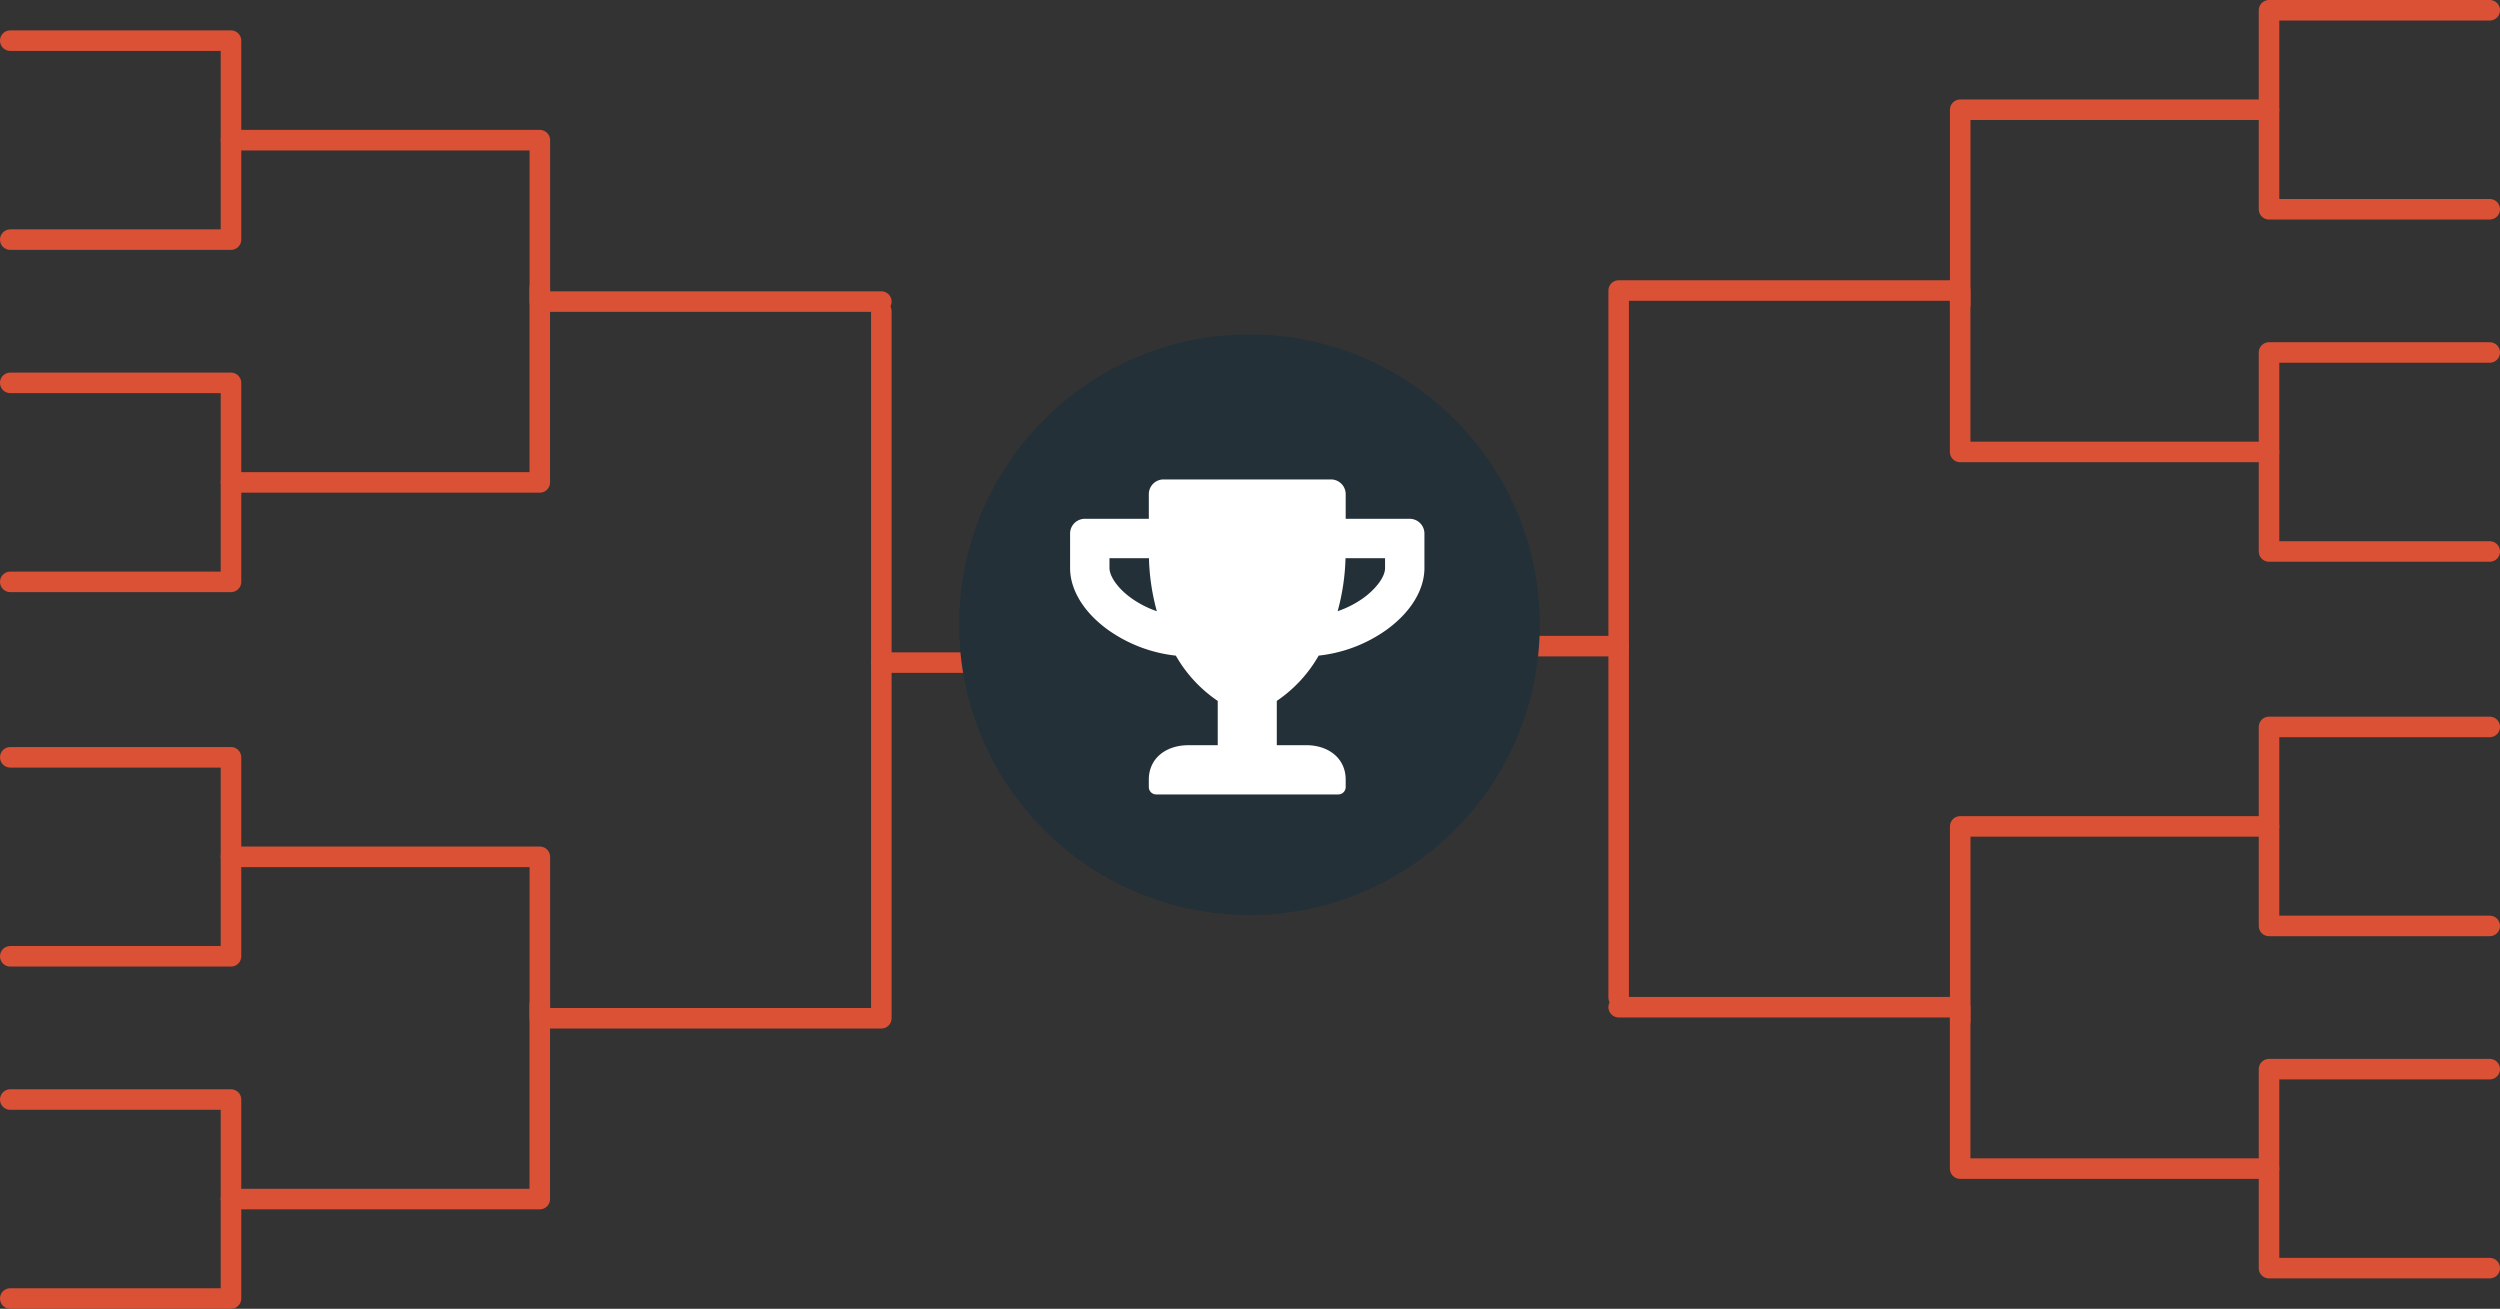 <svg xmlns="http://www.w3.org/2000/svg" width="486.922" height="254.908" viewBox="0 0 486.922 254.908"><rect x="0" y="0" width="486.922" height="254.908" fill="#333333" stroke="none"/><g transform="translate(-276.31 -1280.662)"><g transform="translate(278.31 1288.578)"><g transform="translate(0 139.584)"><path d="M54.011,6047.813H97v38.756H54.011" transform="translate(-54.011 -6047.813)" fill="none" stroke="#da5136" stroke-linecap="round" stroke-linejoin="round" stroke-width="4"/><path d="M54.011,6047.813H97v38.756H54.011" transform="translate(-54.011 -5981.159)" fill="none" stroke="#da5136" stroke-linecap="round" stroke-linejoin="round" stroke-width="4"/><path d="M63.04,6051.883H123.2v31.439h66.509" transform="translate(-20.052 -6032.499)" fill="none" stroke="#da5136" stroke-linecap="round" stroke-linejoin="round" stroke-width="4"/><path d="M63.04,6095.828h60.144v-37.9" transform="translate(-20.052 -6009.787)" fill="none" stroke="#da5136" stroke-linecap="round" stroke-linejoin="round" stroke-width="4"/></g><g transform="translate(0 0)"><path d="M54.011,6047.813H97v38.756H54.011" transform="translate(-54.011 -6047.813)" fill="none" stroke="#da5136" stroke-linecap="round" stroke-linejoin="round" stroke-width="4"/><path d="M54.011,6047.813H97v38.756H54.011" transform="translate(-54.011 -5981.159)" fill="none" stroke="#da5136" stroke-linecap="round" stroke-linejoin="round" stroke-width="4"/><path d="M63.04,6051.883H123.2v31.439h66.509" transform="translate(-20.052 -6032.499)" fill="none" stroke="#da5136" stroke-linecap="round" stroke-linejoin="round" stroke-width="4"/><path d="M63.04,6095.828h60.144v-37.9" transform="translate(-20.052 -6009.787)" fill="none" stroke="#da5136" stroke-linecap="round" stroke-linejoin="round" stroke-width="4"/></g><path d="M-6625.219-8839.68V-8702.8" transform="translate(6794.875 8892.384)" fill="none" stroke="#da5136" stroke-linecap="round" stroke-width="4"/><path d="M-6625.22-8806.34h59.585" transform="translate(6794.875 8927.482)" fill="none" stroke="#da5136" stroke-linecap="round" stroke-width="4"/></g><g transform="translate(761.232 1527.655) rotate(180)"><g transform="translate(0 139.584)"><path d="M0,0H42.988V38.757H0" fill="none" stroke="#da5136" stroke-linecap="round" stroke-linejoin="round" stroke-width="4"/><path d="M0,0H42.988V38.757H0" transform="translate(0 66.653)" fill="none" stroke="#da5136" stroke-linecap="round" stroke-linejoin="round" stroke-width="4"/><path d="M0,0H60.159V31.439h66.509" transform="translate(42.988 19.385)" fill="none" stroke="#da5136" stroke-linecap="round" stroke-linejoin="round" stroke-width="4"/><path d="M0,37.9H60.144V0" transform="translate(42.988 48.14)" fill="none" stroke="#da5136" stroke-linecap="round" stroke-linejoin="round" stroke-width="4"/></g><g transform="translate(0)"><path d="M0,0H42.988V38.757H0" fill="none" stroke="#da5136" stroke-linecap="round" stroke-linejoin="round" stroke-width="4"/><path d="M0,0H42.988V38.757H0" transform="translate(0 66.653)" fill="none" stroke="#da5136" stroke-linecap="round" stroke-linejoin="round" stroke-width="4"/><path d="M0,0H60.159V31.439h66.509" transform="translate(42.988 19.385)" fill="none" stroke="#da5136" stroke-linecap="round" stroke-linejoin="round" stroke-width="4"/><path d="M0,37.9H60.144V0" transform="translate(42.988 48.14)" fill="none" stroke="#da5136" stroke-linecap="round" stroke-linejoin="round" stroke-width="4"/></g><path d="M0,0V136.874" transform="translate(169.656 52.705)" fill="none" stroke="#da5136" stroke-linecap="round" stroke-width="4"/><path d="M0,0H59.585" transform="translate(169.656 121.143)" fill="none" stroke="#da5136" stroke-linecap="round" stroke-width="4"/></g><ellipse cx="56.546" cy="56.546" rx="56.546" ry="56.546" transform="translate(463.118 1345.794)" fill="#243038"/><path d="M66.139,7.668H53.678V2.876A2.869,2.869,0,0,0,50.8,0H18.212a2.869,2.869,0,0,0-2.876,2.876V7.668H2.876A2.869,2.869,0,0,0,0,10.544v6.71c0,4.277,2.7,8.675,7.417,12.066a28.07,28.07,0,0,0,13.18,5,26.5,26.5,0,0,0,8.159,8.819v8.627H23c-4.23,0-7.668,2.48-7.668,6.71v1.438a1.442,1.442,0,0,0,1.438,1.438H52.24a1.442,1.442,0,0,0,1.438-1.438V58.471c0-4.23-3.439-6.71-7.668-6.71H40.258V43.134a26.5,26.5,0,0,0,8.159-8.819,27.973,27.973,0,0,0,13.18-5c4.709-3.391,7.417-7.788,7.417-12.066v-6.71A2.869,2.869,0,0,0,66.139,7.668ZM11.9,23.1c-2.924-2.109-4.23-4.457-4.23-5.847V15.337H15.36a43.035,43.035,0,0,0,1.534,10.328A19.309,19.309,0,0,1,11.9,23.1Zm49.448-5.847c0,1.929-2.121,4.325-4.23,5.847a19.384,19.384,0,0,1-5.008,2.564,43.034,43.034,0,0,0,1.534-10.328h7.7Z" transform="translate(484.73 1374.041)" fill="#fff"/></g></svg>